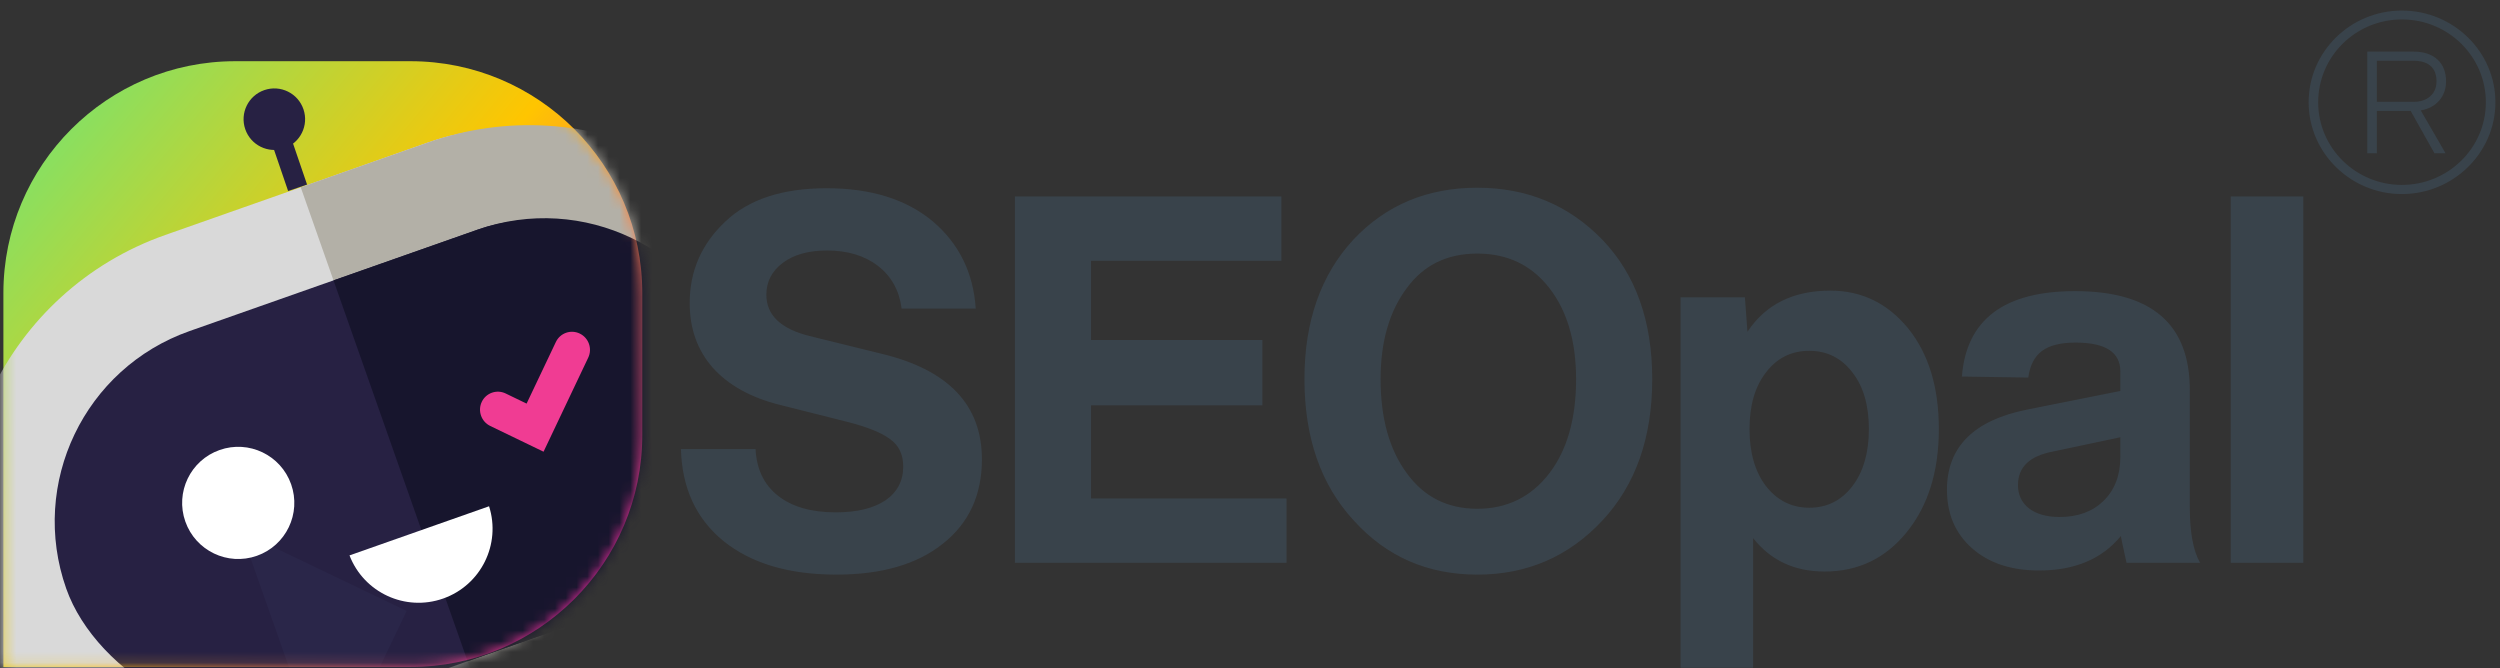 <svg width="232" height="62" viewBox="0 0 232 62" fill="none" xmlns="http://www.w3.org/2000/svg">
<rect x="0" y="0" width="232" height="62" fill="#333333" stroke="none"/>
<path d="M223.998 5.638H220.57V9.448H224.047C225.077 9.448 226.109 8.859 226.109 7.542C226.109 5.873 224.789 5.638 223.998 5.638ZM226.947 14.221H225.917L223.71 10.293H220.57V14.221H219.683V4.79H223.998C225.869 4.79 226.995 5.825 226.995 7.542C226.995 8.977 226.061 10.011 224.645 10.246L226.947 14.221ZM222.895 1.804C218.605 1.804 215.127 5.238 215.127 9.493C215.127 13.727 218.605 17.16 222.895 17.16C227.187 17.16 230.688 13.727 230.688 9.493C230.688 5.238 227.187 1.804 222.895 1.804ZM222.895 18.008C218.125 18.008 214.241 14.174 214.241 9.493C214.241 4.79 218.125 0.981 222.895 0.981C227.667 0.981 231.574 4.79 231.574 9.493C231.574 14.174 227.667 18.008 222.895 18.008Z" fill="#39434B"/>
<path d="M77.611 53.324C73.219 53.324 69.733 52.29 67.155 50.221C64.609 48.152 63.288 45.303 63.192 41.675H70.115C70.211 43.553 70.911 45.001 72.216 46.019C73.521 47.038 75.303 47.547 77.563 47.547C79.505 47.547 81.032 47.181 82.147 46.449C83.261 45.685 83.818 44.635 83.818 43.298C83.818 42.184 83.42 41.34 82.624 40.768C81.828 40.163 80.491 39.622 78.614 39.144L72.359 37.569C69.686 36.9 67.617 35.755 66.152 34.131C64.72 32.508 64.004 30.503 64.004 28.116C64.004 25.155 65.102 22.641 67.298 20.572C69.463 18.503 72.598 17.469 76.704 17.469C80.81 17.469 84.088 18.487 86.539 20.524C88.99 22.593 90.327 25.299 90.549 28.641H83.674C83.451 26.954 82.719 25.633 81.478 24.678C80.237 23.723 78.661 23.246 76.751 23.246C75.033 23.246 73.664 23.628 72.646 24.392C71.627 25.155 71.118 26.142 71.118 27.352C71.118 29.23 72.439 30.503 75.081 31.171L81.86 32.842C88.035 34.338 91.122 37.601 91.122 42.63C91.122 45.94 89.913 48.55 87.494 50.46C85.107 52.369 81.812 53.324 77.611 53.324ZM101.248 37.617V46.258H119.391V52.226H94.182V18.233H118.913V24.201H101.248V31.553H117.147V37.617H101.248ZM148.696 48.311C145.577 51.653 141.71 53.324 137.095 53.324C132.479 53.324 128.66 51.653 125.636 48.311C122.581 45.001 121.053 40.624 121.053 35.182C121.053 29.834 122.565 25.521 125.588 22.243C128.612 19.028 132.448 17.421 137.095 17.421C141.71 17.421 145.577 19.028 148.696 22.243C151.784 25.458 153.327 29.771 153.327 35.182C153.327 40.624 151.784 45.001 148.696 48.311ZM130.554 43.919C132.145 46.115 134.325 47.213 137.095 47.213C139.864 47.213 142.092 46.115 143.779 43.919C145.434 41.754 146.261 38.842 146.261 35.182C146.261 31.68 145.434 28.863 143.779 26.731C142.124 24.598 139.896 23.532 137.095 23.532C134.294 23.532 132.113 24.598 130.554 26.731C128.93 28.895 128.119 31.712 128.119 35.182C128.119 38.81 128.93 41.722 130.554 43.919ZM169.851 26.97C172.748 26.97 175.151 28.131 177.061 30.455C178.97 32.81 179.925 35.93 179.925 39.813C179.925 43.728 178.938 46.911 176.965 49.361C174.992 51.812 172.445 53.038 169.326 53.038C166.525 53.038 164.313 52.003 162.69 49.934V61.966H155.958V27.59H161.926L162.164 30.789C163.851 28.243 166.414 26.97 169.851 26.97ZM167.894 47.117C169.549 47.117 170.886 46.449 171.904 45.112C172.923 43.776 173.432 42.009 173.432 39.813C173.432 37.617 172.923 35.866 171.904 34.561C170.886 33.224 169.549 32.556 167.894 32.556C166.239 32.556 164.902 33.224 163.883 34.561C162.865 35.866 162.355 37.617 162.355 39.813C162.355 42.009 162.865 43.776 163.883 45.112C164.934 46.449 166.27 47.117 167.894 47.117ZM204.168 52.226H197.341C196.991 50.635 196.816 49.807 196.816 49.743C195.065 51.876 192.535 52.942 189.224 52.942C186.646 52.942 184.577 52.258 183.018 50.889C181.458 49.521 180.678 47.706 180.678 45.447C180.678 41.468 183.177 38.985 188.174 37.998L196.768 36.28V34.465C196.768 32.683 195.383 31.792 192.614 31.792C191.245 31.792 190.211 32.046 189.511 32.556C188.811 33.065 188.381 33.892 188.222 35.038L182.063 34.943C182.477 29.659 185.978 27.017 192.566 27.017C199.664 27.017 203.213 30.073 203.213 36.184V47.07C203.213 49.393 203.531 51.112 204.168 52.226ZM191.134 47.977C192.821 47.977 194.174 47.483 195.192 46.497C196.243 45.478 196.768 44.11 196.768 42.391V40.577L190.466 41.913C188.333 42.327 187.267 43.362 187.267 45.017C187.267 45.908 187.601 46.624 188.269 47.165C188.97 47.706 189.925 47.977 191.134 47.977ZM213.747 52.226H207.016V18.233H213.747V52.226Z" fill="#39434B"/>
<path d="M0.315 27.2C0.315 15.315 9.949 5.68 21.834 5.68H38.084C49.969 5.68 59.603 15.315 59.603 27.2V40.375C59.603 52.26 49.969 61.895 38.084 61.895H0.315V27.2Z" fill="url(#paint0_linear_10009_1255)"/>
<mask id="mask0_10009_1255" style="mask-type:alpha" maskUnits="userSpaceOnUse" x="0" y="5" width="60" height="57">
<path d="M0.315 27.2C0.315 15.315 9.949 5.68 21.834 5.68H38.084C49.969 5.68 59.603 15.315 59.603 27.2V40.375C59.603 52.26 49.969 61.895 38.084 61.895H0.315V27.2Z" fill="url(#paint1_linear_10009_1255)"/>
</mask>
<g mask="url(#mask0_10009_1255)">
<path d="M-5.39 57.155C-5.871 55.79 -5.154 54.294 -3.789 53.813L0.02 52.472L4.719 65.819L0.91 67.16C-0.455 67.641 -1.951 66.924 -2.431 65.559L-5.39 57.155Z" fill="#D9D9D9"/>
<rect x="-11.367" y="31.209" width="82.444" height="56.628" rx="28.314" transform="rotate(-19.398 -11.367 31.209)" fill="#D9D9D9"/>
<path d="M27.907 17.379L39.69 13.23C54.439 8.037 70.606 15.784 75.8 30.534V30.534C80.993 45.283 73.247 61.45 58.497 66.644L46.714 70.793L27.907 17.379Z" fill="#B3B0A7"/>
<rect x="-0.078" y="36.945" width="65.788" height="37.474" rx="18.737" transform="rotate(-19.398 -0.078 36.945)" fill="#272143"/>
<path d="M30.95 26.02L44.303 21.318C54.064 17.881 64.763 23.008 68.2 32.768V32.768C71.636 42.529 66.51 53.228 56.749 56.665L43.395 61.367L30.95 26.02Z" fill="#17152D"/>
<path d="M37.737 56.697L30.382 72.046L22.388 49.342L37.737 56.697Z" fill="#2A2649"/>
<circle cx="22.108" cy="46.67" r="5.205" transform="rotate(-19.398 22.108 46.67)" fill="white"/>
<path d="M51.585 31.736L48.868 37.454L46.925 36.514C46.095 36.114 45.102 36.463 44.707 37.295C44.312 38.127 44.664 39.127 45.493 39.528L50.441 41.919L54.589 33.187C54.984 32.355 54.632 31.356 53.802 30.955C52.973 30.554 51.98 30.903 51.585 31.736Z" fill="#F03C93"/>
<path d="M45.385 46.981C46.509 50.506 44.635 54.308 41.122 55.545C37.609 56.782 33.766 54.993 32.434 51.541L45.385 46.981Z" fill="white"/>
</g>
<line x1="27.617" y1="17.427" x2="25.454" y2="11.1" stroke="#272143" stroke-width="1.858"/>
<circle cx="25.459" cy="11.061" r="2.855" transform="rotate(-18.871 25.459 11.061)" fill="#272143"/>
<defs>
<linearGradient id="paint0_linear_10009_1255" x1="-2.694" y1="16.136" x2="57.061" y2="65.328" gradientUnits="userSpaceOnUse">
<stop stop-color="#79E36D"/>
<stop offset="0.469" stop-color="#FFC500"/>
<stop offset="1" stop-color="#E900D1"/>
</linearGradient>
<linearGradient id="paint1_linear_10009_1255" x1="-2.694" y1="16.136" x2="57.061" y2="65.328" gradientUnits="userSpaceOnUse">
<stop stop-color="#79E36D"/>
<stop offset="0.469" stop-color="#FFC500"/>
<stop offset="1" stop-color="#E900D1"/>
</linearGradient>
</defs>
</svg>
